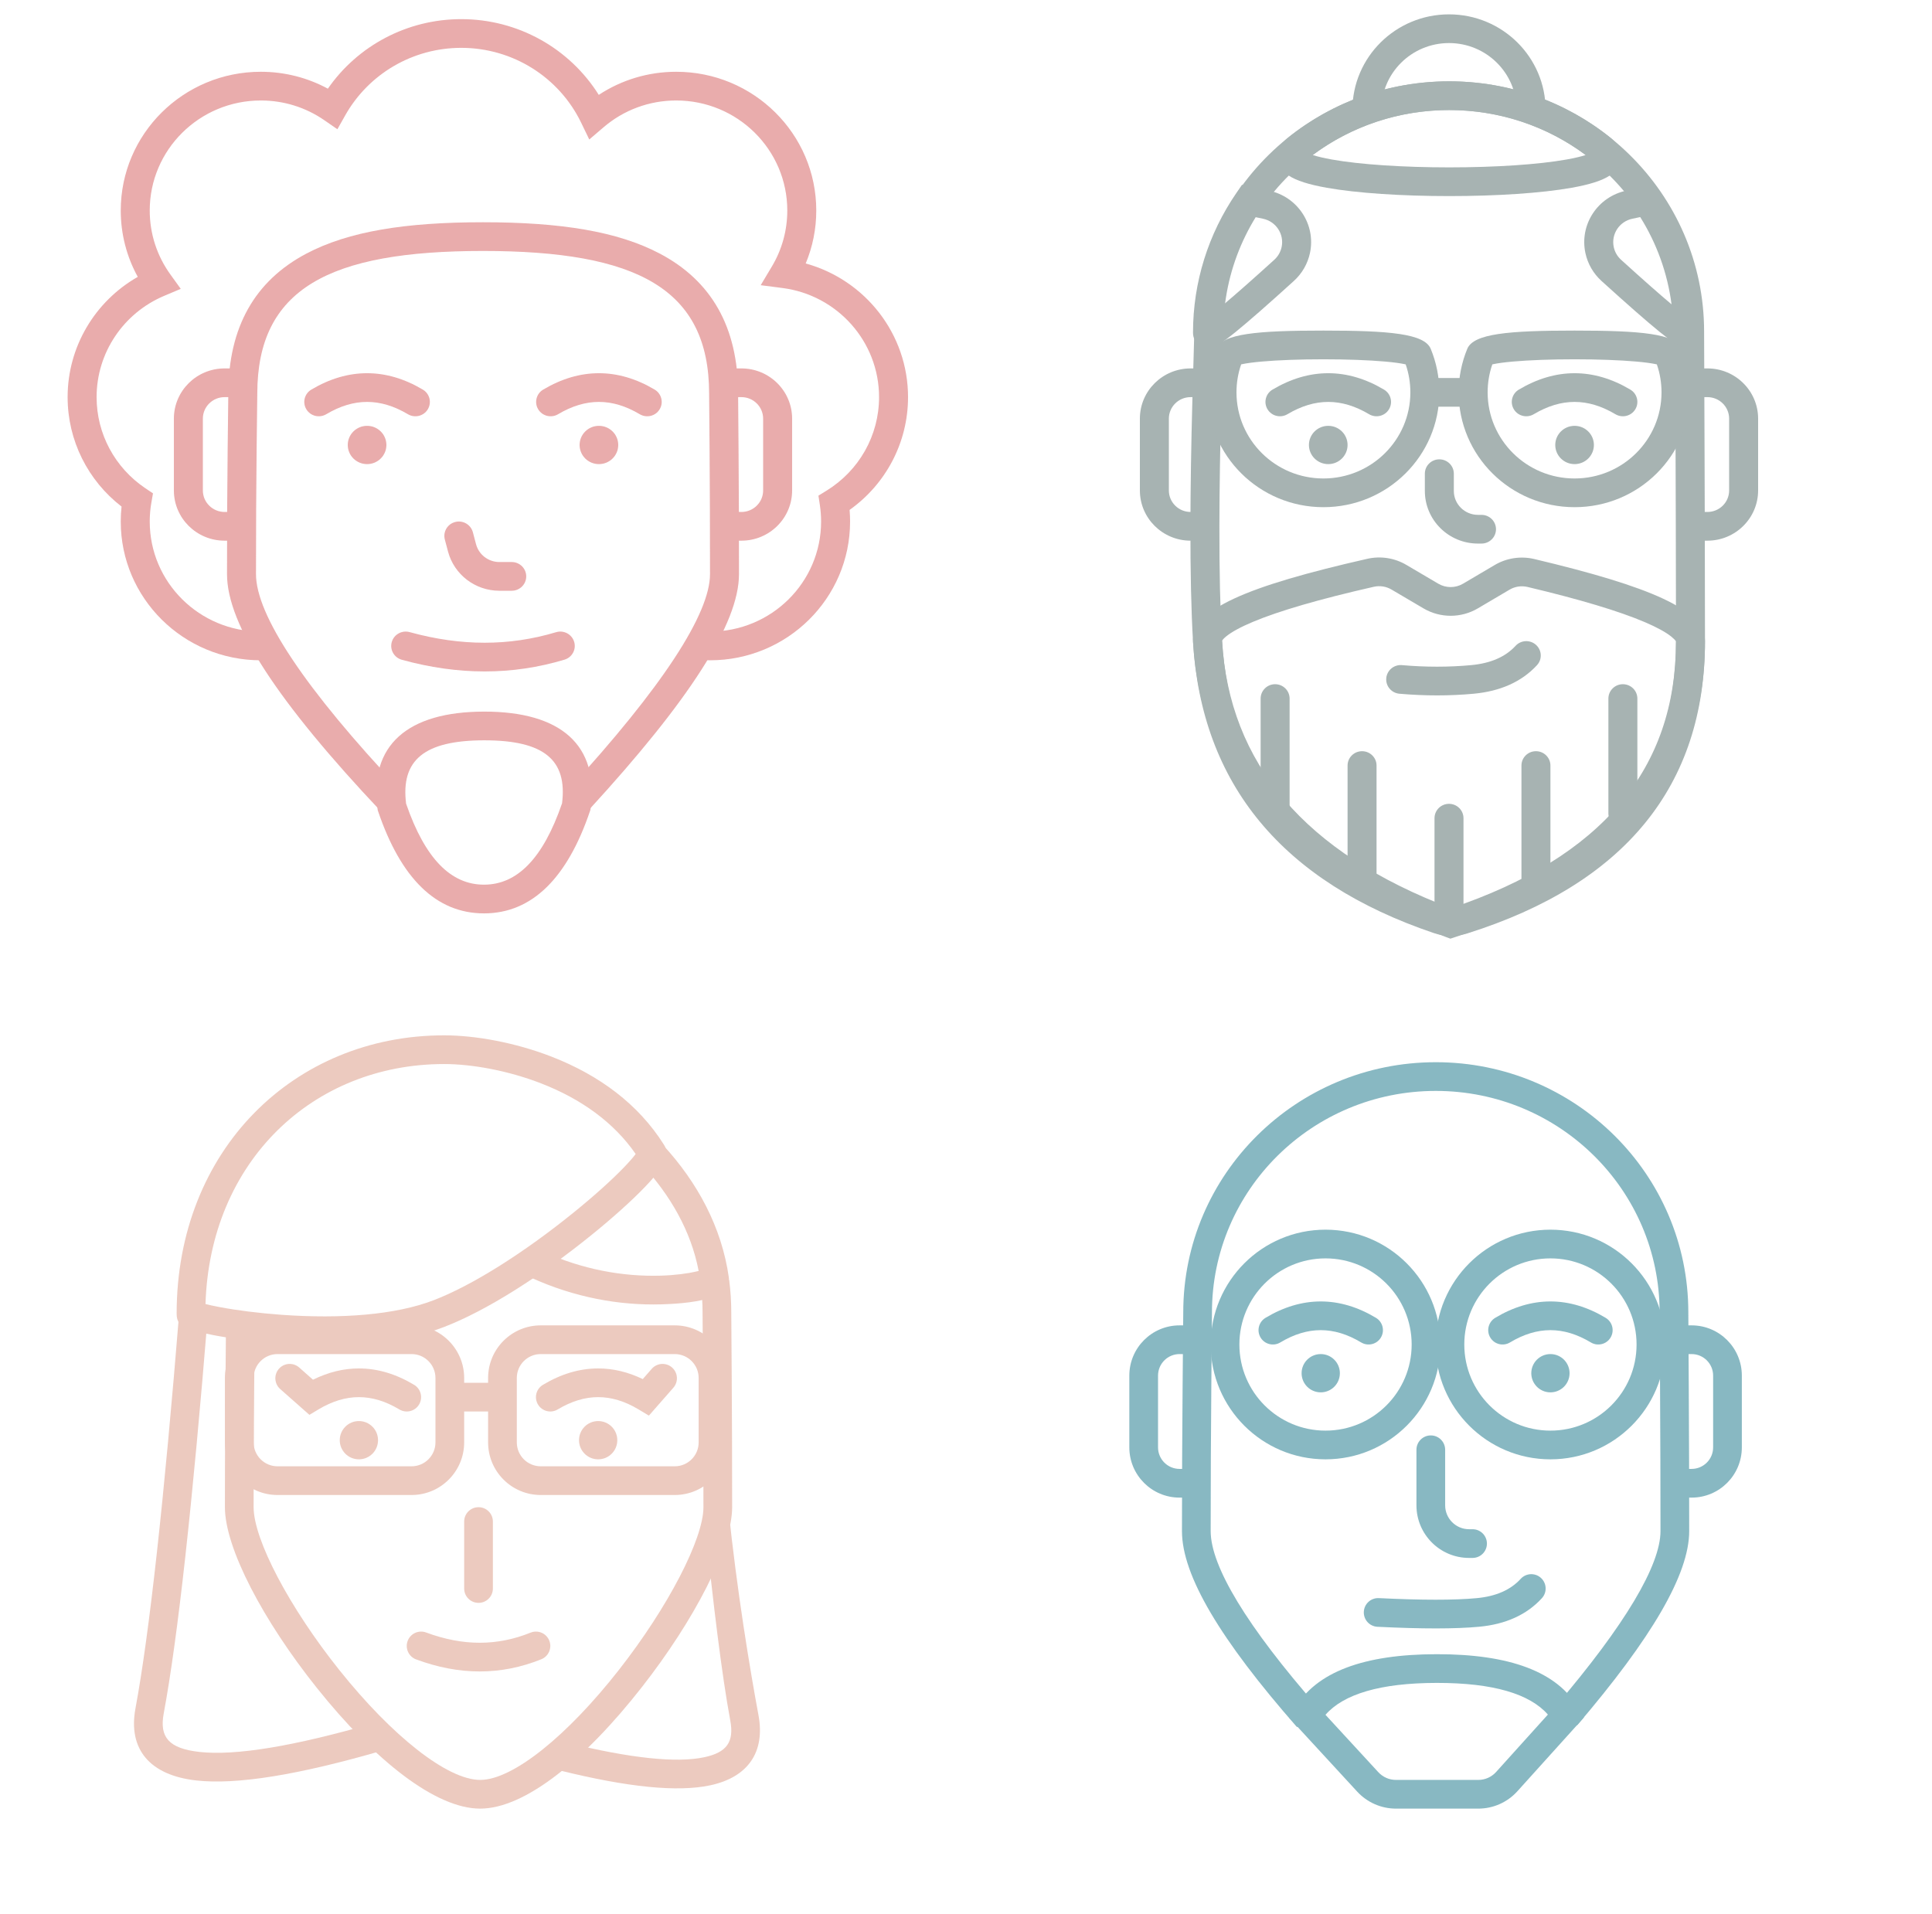 <svg width="216" height="214" viewBox="0 0 216 214" fill="none" xmlns="http://www.w3.org/2000/svg">
<g opacity="0.6">
<path d="M95.04 58.315C95.04 66.884 88.029 73.83 79.38 73.83C78.781 73.83 78.187 73.797 77.598 73.73L77.963 70.541C78.431 70.593 78.903 70.62 79.38 70.62C86.239 70.62 91.8 65.111 91.8 58.315C91.8 57.691 91.753 57.073 91.661 56.465L91.502 55.421L92.407 54.863C96.031 52.631 98.28 48.711 98.28 44.405C98.28 38.207 93.628 32.997 87.483 32.204L85.048 31.889L86.298 29.795C87.42 27.916 88.02 25.774 88.02 23.54C88.02 16.744 82.459 11.235 75.6 11.235C72.577 11.235 69.726 12.307 67.485 14.224L65.882 15.596L64.966 13.704C62.512 8.64 57.341 5.35 51.57 5.35C46.125 5.35 41.2 8.277 38.593 12.903L37.721 14.451L36.253 13.437C34.187 12.011 31.734 11.235 29.16 11.235C22.301 11.235 16.74 16.744 16.74 23.54C16.74 26.135 17.551 28.605 19.038 30.672L20.207 32.297L18.354 33.08C13.811 34.999 10.8 39.427 10.8 44.405C10.8 48.529 12.862 52.306 16.24 54.585L17.104 55.167L16.925 56.187C16.802 56.884 16.74 57.595 16.74 58.315C16.74 65.111 22.301 70.62 29.16 70.62V73.83C20.511 73.83 13.5 66.884 13.5 58.315C13.5 57.753 13.53 57.194 13.59 56.641C9.827 53.732 7.56 49.257 7.56 44.405C7.56 38.766 10.625 33.685 15.403 30.958C14.164 28.709 13.5 26.172 13.5 23.54C13.5 14.971 20.511 8.025 29.16 8.025C31.82 8.025 34.383 8.685 36.656 9.915C39.988 5.112 45.517 2.14 51.57 2.14C57.928 2.14 63.689 5.419 66.943 10.609C69.477 8.94 72.468 8.025 75.6 8.025C84.249 8.025 91.26 14.971 91.26 23.54C91.26 25.6 90.853 27.603 90.079 29.459C96.728 31.295 101.52 37.34 101.52 44.405C101.52 49.479 99.04 54.133 94.986 57.015C95.022 57.446 95.04 57.879 95.04 58.315Z" fill="#DA7474"/>
<path d="M81.81 44.405V41.195H82.89C86.022 41.195 88.56 43.71 88.56 46.812V54.837C88.56 57.94 86.022 60.455 82.89 60.455H81.81V57.245H82.89C84.232 57.245 85.32 56.167 85.32 54.837V46.812C85.32 45.483 84.232 44.405 82.89 44.405H81.81ZM26.19 57.245V60.455H25.11C21.979 60.455 19.44 57.94 19.44 54.837V46.812C19.44 43.71 21.979 41.195 25.11 41.195H26.19V44.405H25.11C23.768 44.405 22.68 45.483 22.68 46.812V54.837C22.68 56.167 23.768 57.245 25.11 57.245H26.19Z" fill="#DA7474"/>
<path d="M42.634 90.774C31.098 78.557 25.38 69.876 25.38 64.2C25.38 58.846 25.406 54.348 25.453 50.16C25.465 48.995 25.525 44.551 25.525 44.023C25.525 36.539 28.528 31.388 34.242 28.363C38.968 25.862 45.347 24.851 54 24.851C62.655 24.851 69.045 25.863 73.779 28.362C79.508 31.388 82.521 36.54 82.521 44.023C82.521 44.563 82.562 49.1 82.57 50.224C82.602 54.433 82.62 58.911 82.62 64.2C82.62 69.72 77.041 78.347 65.889 90.5L63.492 88.341C74.086 76.795 79.38 68.609 79.38 64.2C79.38 58.919 79.362 54.449 79.331 50.248C79.322 49.141 79.281 44.58 79.281 44.023C79.281 32.301 71.252 28.061 54 28.061C36.764 28.061 28.765 32.295 28.765 44.023C28.765 44.575 28.705 49.055 28.692 50.195C28.646 54.372 28.62 58.858 28.62 64.2C28.62 68.747 34.036 76.97 44.87 88.446L42.634 90.774Z" fill="#DA7474"/>
<path d="M54.122 82.778C47.401 82.787 44.802 85.008 45.401 89.857C47.531 96.047 50.438 98.924 54.118 98.919C57.8 98.915 60.709 96.025 62.839 89.821C63.438 84.979 60.843 82.77 54.122 82.778ZM65.961 90.694C63.432 98.165 59.487 102.123 54.122 102.129C48.756 102.136 44.81 98.19 42.279 90.732L42.23 90.586L42.209 90.434C41.249 83.343 45.536 79.579 54.118 79.568C62.702 79.557 66.993 83.309 66.031 90.397L66.01 90.549L65.961 90.694ZM49.733 60.327C49.506 59.47 50.023 58.592 50.889 58.367C51.754 58.142 52.64 58.655 52.867 59.513L53.221 60.847C53.532 62.024 54.605 62.844 55.832 62.844H57.213C58.108 62.844 58.833 63.562 58.833 64.449C58.833 65.335 58.108 66.054 57.213 66.054H55.832C53.132 66.054 50.772 64.25 50.087 61.662L49.733 60.327Z" fill="#DA7474"/>
<path d="M36.474 46.316C35.706 46.772 34.711 46.526 34.251 45.766C33.791 45.006 34.039 44.02 34.806 43.564C36.849 42.35 38.934 41.73 41.04 41.73C43.146 41.73 45.231 42.35 47.273 43.564C48.041 44.02 48.289 45.006 47.829 45.766C47.369 46.526 46.374 46.772 45.606 46.316C44.049 45.39 42.534 44.94 41.04 44.94C39.546 44.94 38.031 45.39 36.474 46.316Z" fill="#DA7474"/>
<path d="M41.04 51.895C42.233 51.895 43.2 50.937 43.2 49.755C43.2 48.573 42.233 47.615 41.04 47.615C39.847 47.615 38.88 48.573 38.88 49.755C38.88 50.937 39.847 51.895 41.04 51.895Z" fill="#DA7474"/>
<path d="M62.394 46.316C61.626 46.772 60.631 46.526 60.171 45.766C59.711 45.006 59.959 44.02 60.727 43.564C62.769 42.35 64.854 41.73 66.96 41.73C69.066 41.73 71.151 42.35 73.194 43.564C73.961 44.02 74.21 45.006 73.749 45.766C73.289 46.526 72.294 46.772 71.526 46.316C69.969 45.39 68.454 44.94 66.96 44.94C65.466 44.94 63.951 45.39 62.394 46.316Z" fill="#DA7474"/>
<path d="M66.96 51.895C68.153 51.895 69.12 50.937 69.12 49.755C69.12 48.573 68.153 47.615 66.96 47.615C65.767 47.615 64.8 48.573 64.8 49.755C64.8 50.937 65.767 51.895 66.96 51.895Z" fill="#DA7474"/>
<path d="M44.925 73.771C44.063 73.533 43.559 72.648 43.799 71.794C44.039 70.94 44.933 70.441 45.795 70.679C48.67 71.472 51.465 71.867 54.183 71.867C56.891 71.867 59.552 71.475 62.17 70.689C63.026 70.432 63.931 70.911 64.19 71.759C64.45 72.608 63.966 73.504 63.11 73.761C60.188 74.638 57.21 75.077 54.183 75.077C51.165 75.077 48.078 74.641 44.925 73.771Z" fill="#DA7474"/>
<path d="M189.81 44.405V41.195H190.89C194.021 41.195 196.56 43.71 196.56 46.812V54.837C196.56 57.94 194.021 60.455 190.89 60.455H189.81V57.245H190.89C192.232 57.245 193.32 56.167 193.32 54.837V46.812C193.32 45.483 192.232 44.405 190.89 44.405H189.81ZM134.19 57.245V60.455H133.11C129.979 60.455 127.44 57.94 127.44 54.837V46.812C127.44 43.71 129.979 41.195 133.11 41.195H134.19V44.405H133.11C131.768 44.405 130.68 45.483 130.68 46.812V54.837C130.68 56.167 131.768 57.245 133.11 57.245H134.19ZM172.8 12.305H169.56C169.56 8.168 166.175 4.815 162 4.815C157.825 4.815 154.44 8.168 154.44 12.305H151.2C151.2 6.396 156.035 1.605 162 1.605C167.965 1.605 172.8 6.396 172.8 12.305Z" fill="#6C807F"/>
<path d="M187.38 71.69C187.38 68.217 187.372 63.864 187.357 58.738C187.35 56.156 187.341 53.433 187.331 50.509C187.322 48.179 187.281 37.62 187.281 37.069C187.281 23.396 175.976 12.305 162.023 12.305C148.07 12.305 136.765 23.396 136.765 37.069C136.765 37.441 136.596 42.995 136.547 44.846C136.415 49.844 136.337 54.466 136.33 58.838C136.323 63.848 136.413 68.156 136.617 71.596C137.439 85.41 145.881 95.35 162.22 101.551C179.108 95.867 187.38 85.978 187.38 71.69ZM162.023 9.095C177.759 9.095 190.521 21.616 190.521 37.069C190.521 37.613 190.562 48.154 190.571 50.498C190.581 53.423 190.59 56.146 190.597 58.729C190.612 63.858 190.62 68.213 190.62 71.69C190.62 87.62 181.194 98.716 162.696 104.779L162.154 104.956L161.619 104.758C143.803 98.154 134.295 87.115 133.383 71.784C133.174 68.269 133.083 63.902 133.09 58.833C133.097 54.431 133.175 49.785 133.308 44.762C133.359 42.843 133.525 37.385 133.525 37.069C133.525 21.616 146.287 9.095 162.023 9.095Z" fill="#6C807F"/>
<path d="M159.84 45.475C158.945 45.475 158.22 44.756 158.22 43.87C158.22 42.983 158.945 42.265 159.84 42.265H164.16C165.055 42.265 165.78 42.983 165.78 43.87C165.78 44.756 165.055 45.475 164.16 45.475H159.84Z" fill="#6C807F"/>
<path d="M138.24 43.87C138.24 49.188 142.592 53.5 147.96 53.5C153.328 53.5 157.68 49.188 157.68 43.87C157.68 42.791 157.501 41.739 157.157 40.743C157.128 40.737 157.098 40.73 157.066 40.723C156.561 40.613 155.81 40.512 154.87 40.428C153.024 40.264 150.543 40.174 147.96 40.174C145.377 40.174 142.895 40.264 141.05 40.428C140.11 40.512 139.359 40.613 138.854 40.723C138.822 40.73 138.792 40.737 138.763 40.743C138.418 41.739 138.24 42.791 138.24 43.87ZM147.96 56.71C140.802 56.71 135 50.961 135 43.87C135 42.181 135.33 40.535 135.964 39.003C136.665 37.309 140.542 36.964 147.96 36.964C155.378 36.964 159.255 37.309 159.956 39.003C160.59 40.535 160.92 42.181 160.92 43.87C160.92 50.961 155.118 56.71 147.96 56.71ZM166.32 43.87C166.32 49.188 170.672 53.5 176.04 53.5C181.408 53.5 185.76 49.188 185.76 43.87C185.76 42.791 185.581 41.739 185.237 40.743C185.208 40.737 185.178 40.73 185.146 40.723C184.641 40.613 183.89 40.512 182.95 40.428C181.104 40.264 178.623 40.174 176.04 40.174C173.457 40.174 170.975 40.264 169.13 40.428C168.19 40.512 167.439 40.613 166.934 40.723C166.902 40.73 166.872 40.737 166.843 40.743C166.498 41.739 166.32 42.791 166.32 43.87ZM176.04 56.71C168.882 56.71 163.08 50.961 163.08 43.87C163.08 42.181 163.41 40.535 164.044 39.003C164.745 37.309 168.622 36.964 176.04 36.964C183.458 36.964 187.335 37.309 188.036 39.003C188.67 40.535 189 42.181 189 43.87C189 50.961 183.198 56.71 176.04 56.71ZM186.862 71.189C186.253 70.697 185.26 70.147 183.898 69.566C181.027 68.339 176.646 67.022 170.782 65.63C170.097 65.468 169.376 65.576 168.771 65.933L165.224 68.025C163.353 69.129 161.022 69.13 159.15 68.027L155.571 65.919C154.975 65.568 154.265 65.458 153.588 65.612C147.529 66.988 143.019 68.3 140.085 69.53C138.698 70.112 137.695 70.663 137.093 71.155C136.856 71.348 136.705 71.513 136.633 71.634C137.484 86.157 145.644 95.987 161.363 101.297C161.909 101.482 162.501 101.488 163.051 101.315C179.376 96.177 187.377 86.388 187.38 71.699C187.269 71.558 187.107 71.386 186.862 71.189ZM190.62 71.69C190.62 87.85 181.649 98.829 164.032 104.374C162.822 104.755 161.519 104.742 160.317 104.335C143.395 98.619 134.33 87.699 133.383 71.784C133.167 68.157 139.409 65.54 152.864 62.483C154.352 62.145 155.915 62.387 157.227 63.16L160.806 65.268C161.657 65.769 162.716 65.769 163.567 65.267L167.114 63.175C168.444 62.39 170.031 62.151 171.537 62.508C184.516 65.59 190.62 68.197 190.62 71.69Z" fill="#6C807F"/>
<path d="M160.38 91.485C160.38 90.599 161.105 89.88 162 89.88C162.895 89.88 163.62 90.599 163.62 91.485V101.115C163.62 102.001 162.895 102.72 162 102.72C161.105 102.72 160.38 102.001 160.38 101.115V91.485ZM170.1 85.6C170.1 84.713 170.825 83.995 171.72 83.995C172.615 83.995 173.34 84.713 173.34 85.6V98.44C173.34 99.326 172.615 100.045 171.72 100.045C170.825 100.045 170.1 99.326 170.1 98.44V85.6ZM179.82 78.11C179.82 77.224 180.545 76.505 181.44 76.505C182.335 76.505 183.06 77.224 183.06 78.11V90.95C183.06 91.836 182.335 92.555 181.44 92.555C180.545 92.555 179.82 91.836 179.82 90.95V78.11ZM150.66 85.6C150.66 84.713 151.385 83.995 152.28 83.995C153.175 83.995 153.9 84.713 153.9 85.6V98.44C153.9 99.326 153.175 100.045 152.28 100.045C151.385 100.045 150.66 99.326 150.66 98.44V85.6ZM140.94 78.11C140.94 77.224 141.665 76.505 142.56 76.505C143.455 76.505 144.18 77.224 144.18 78.11V90.95C144.18 91.836 143.455 92.555 142.56 92.555C141.665 92.555 140.94 91.836 140.94 90.95V78.11ZM142.468 29.046C142.885 28.668 143.171 28.17 143.287 27.622C143.593 26.176 142.657 24.759 141.198 24.456C140.907 24.395 140.616 24.334 140.326 24.273C138.472 27.237 137.277 30.549 136.824 34.029C138.195 32.878 140.078 31.216 142.468 29.046ZM138.238 21.567L138.854 20.67L139.924 20.902C140.567 21.042 141.213 21.179 141.862 21.314C145.073 21.98 147.131 25.099 146.458 28.28C146.203 29.485 145.574 30.581 144.657 31.413C141.783 34.022 139.624 35.915 138.169 37.098C137.407 37.718 136.826 38.153 136.398 38.42C136.084 38.616 135.823 38.746 135.523 38.819C134.528 39.063 133.38 38.474 133.38 37.193C133.38 31.547 135.089 26.148 138.238 21.567Z" fill="#6C807F"/>
<path d="M181.237 29.046C180.82 28.668 180.534 28.17 180.418 27.622C180.113 26.176 181.048 24.759 182.508 24.456C182.799 24.395 183.089 24.334 183.38 24.273C185.233 27.237 186.429 30.549 186.881 34.029C185.51 32.878 183.627 31.216 181.237 29.046ZM185.468 21.567L184.851 20.67L183.781 20.902C183.138 21.042 182.492 21.179 181.843 21.314C178.632 21.98 176.575 25.099 177.247 28.28C177.502 29.485 178.132 30.581 179.048 31.413C181.922 34.022 184.082 35.915 185.537 37.098C186.299 37.718 186.879 38.153 187.307 38.42C187.621 38.616 187.882 38.746 188.183 38.819C189.177 39.063 190.325 38.474 190.325 37.193C190.325 31.547 188.616 26.148 185.468 21.567Z" fill="#6C807F"/>
<path d="M148.894 17.834C152.053 18.398 156.893 18.715 162.023 18.715C167.153 18.715 171.993 18.398 175.152 17.834C176.025 17.678 176.747 17.505 177.284 17.335C172.934 14.094 167.621 12.305 162.023 12.305C156.425 12.305 151.112 14.094 146.761 17.335C147.299 17.505 148.021 17.678 148.894 17.834ZM143.938 15.448C148.999 11.365 155.336 9.095 162.023 9.095C168.71 9.095 175.047 11.365 180.108 15.448C181.663 16.703 181.615 18.527 180.002 19.609C179.109 20.208 177.689 20.642 175.726 20.993C172.348 21.596 167.329 21.925 162.023 21.925C156.717 21.925 151.698 21.596 148.32 20.993C146.357 20.642 144.937 20.208 144.044 19.609C142.431 18.527 142.383 16.703 143.938 15.448Z" fill="#6C807F"/>
<path d="M143.933 46.316C143.166 46.772 142.171 46.526 141.711 45.766C141.251 45.006 141.499 44.02 142.266 43.564C144.309 42.35 146.394 41.73 148.5 41.73C150.606 41.73 152.691 42.35 154.733 43.564C155.501 44.02 155.749 45.006 155.289 45.766C154.829 46.526 153.834 46.772 153.066 46.316C151.509 45.39 149.994 44.94 148.5 44.94C147.006 44.94 145.491 45.39 143.933 46.316Z" fill="#6C807F"/>
<path d="M148.5 51.895C149.693 51.895 150.66 50.937 150.66 49.755C150.66 48.573 149.693 47.615 148.5 47.615C147.307 47.615 146.34 48.573 146.34 49.755C146.34 50.937 147.307 51.895 148.5 51.895Z" fill="#6C807F"/>
<path d="M171.474 46.316C170.706 46.772 169.711 46.526 169.251 45.766C168.791 45.006 169.039 44.02 169.807 43.564C171.849 42.35 173.934 41.73 176.04 41.73C178.146 41.73 180.231 42.35 182.274 43.564C183.041 44.02 183.289 45.006 182.829 45.766C182.369 46.526 181.374 46.772 180.607 46.316C179.049 45.39 177.534 44.94 176.04 44.94C174.546 44.94 173.031 45.39 171.474 46.316Z" fill="#6C807F"/>
<path d="M176.04 51.895C177.233 51.895 178.2 50.937 178.2 49.755C178.2 48.573 177.233 47.615 176.04 47.615C174.847 47.615 173.88 48.573 173.88 49.755C173.88 50.937 174.847 51.895 176.04 51.895Z" fill="#6C807F"/>
<path d="M159.3 52.965C159.3 52.078 160.025 51.36 160.92 51.36C161.815 51.36 162.54 52.078 162.54 52.965V54.894C162.54 56.371 163.749 57.569 165.24 57.569H165.634C166.528 57.569 167.254 58.288 167.254 59.174C167.254 60.06 166.528 60.779 165.634 60.779H165.24C161.959 60.779 159.3 58.144 159.3 54.894V52.965ZM156.458 77.569C155.566 77.491 154.908 76.712 154.986 75.829C155.065 74.946 155.851 74.293 156.742 74.371C159.399 74.603 161.974 74.603 164.467 74.372C166.679 74.166 168.311 73.442 169.444 72.212C170.047 71.558 171.072 71.512 171.733 72.11C172.393 72.708 172.44 73.723 171.836 74.377C170.125 76.233 167.742 77.292 164.769 77.568C162.078 77.818 159.307 77.818 156.458 77.569Z" fill="#6C807F"/>
<path d="M81.403 168.361L78.745 169.759C79.74 179.432 80.706 187.322 81.644 192.371C82.09 194.765 81.272 195.942 78.737 196.484C75.66 197.142 70.503 196.614 63.368 194.849L62.597 197.965C70.168 199.838 75.738 200.408 79.408 199.623C83.619 198.722 85.568 195.915 84.8 191.784C83.881 186.837 82.39 177.955 81.403 168.361Z" fill="#DFA795"/>
<path d="M20.059 146.506L23.259 146.765C21.522 168.222 19.872 183.156 18.302 191.604C17.808 194.261 18.895 195.508 22.289 195.89C26.292 196.34 32.853 195.271 41.874 192.651L42.769 195.733C33.373 198.463 26.459 199.589 21.93 199.08C16.791 198.501 14.288 195.632 15.146 191.017C16.69 182.708 18.331 167.859 20.059 146.506Z" fill="#DFA795"/>
<path d="M78.34 143.542L81.523 143.127C81.678 144.32 81.757 145.527 81.757 146.744C81.757 147.284 81.798 152.489 81.806 153.748C81.837 158.468 81.855 163.236 81.855 168.525C81.855 172.998 77.636 181.146 71.738 188.677C65.338 196.849 58.663 202.23 53.685 202.23C48.708 202.23 41.935 196.874 35.457 188.773C29.429 181.233 25.145 173.096 25.145 168.525C25.145 162.635 25.183 155.986 25.261 148.578L28.47 148.611C28.393 156.009 28.355 162.647 28.355 168.525C28.355 172.15 32.362 179.762 37.964 186.768C43.855 194.135 50.032 199.02 53.685 199.02C57.319 199.02 63.399 194.119 69.211 186.698C74.693 179.697 78.645 172.066 78.645 168.525C78.645 163.244 78.627 158.483 78.596 153.769C78.588 152.526 78.547 147.299 78.547 146.744C78.547 145.666 78.478 144.597 78.34 143.542Z" fill="#DFA795"/>
<path d="M51.895 170.13C51.895 169.244 52.614 168.525 53.5 168.525C54.386 168.525 55.105 169.244 55.105 170.13V177.62C55.105 178.506 54.386 179.225 53.5 179.225C52.614 179.225 51.895 178.506 51.895 177.62V170.13ZM71.798 130.24L74.159 128.066C77.971 132.206 80.686 137.215 81.481 142.818C81.78 144.929 78.475 145.713 73.944 145.845C69.228 145.983 64.18 145.066 59.324 142.838L60.663 139.92C65.047 141.932 69.607 142.76 73.85 142.637C75.42 142.591 76.841 142.411 77.92 142.155C77.985 142.14 78.049 142.124 78.11 142.108C77.247 137.602 74.908 133.618 71.798 130.24Z" fill="#DFA795"/>
<path d="M69.76 130.528C68.372 131.968 66.354 133.782 64.079 135.621C58.677 139.989 52.906 143.684 48.476 145.387C44.227 147.021 38.143 147.491 31.488 147.014C28.951 146.832 26.493 146.517 24.543 146.149C23.93 146.034 23.396 145.918 22.975 145.812C23.47 129.89 34.959 118.975 49.653 118.975C52.752 118.975 56.823 119.708 60.515 121.146C64.983 122.885 68.629 125.503 71.069 129.034C70.782 129.42 70.337 129.931 69.76 130.528ZM61.68 118.155C57.608 116.57 53.142 115.765 49.653 115.765C32.875 115.765 19.748 128.594 19.748 146.886C19.748 147.85 20.142 148.157 20.878 148.498C21.093 148.598 21.354 148.69 21.672 148.783C22.243 148.951 23.025 149.13 23.948 149.304C26.021 149.694 28.601 150.025 31.259 150.216C38.342 150.724 44.849 150.221 49.628 148.384C54.428 146.538 60.457 142.678 66.097 138.117C68.469 136.2 70.582 134.3 72.07 132.757C72.826 131.973 73.411 131.292 73.802 130.73C74.528 129.688 74.816 128.93 74.213 127.972C71.38 123.474 67.014 120.231 61.68 118.155Z" fill="#DFA795"/>
<path d="M34.994 154.272C36.682 153.435 38.396 153.01 40.125 153.01C42.212 153.01 44.277 153.63 46.301 154.844C47.061 155.3 47.307 156.286 46.851 157.046C46.395 157.806 45.409 158.052 44.649 157.596C43.106 156.67 41.605 156.22 40.125 156.22C38.645 156.22 37.144 156.67 35.601 157.596L34.593 158.201L31.326 155.313C30.662 154.725 30.6 153.711 31.187 153.047C31.774 152.383 32.789 152.321 33.453 152.908L34.994 154.272Z" fill="#DFA795"/>
<path d="M40.125 163.175C41.307 163.175 42.265 162.217 42.265 161.035C42.265 159.853 41.307 158.895 40.125 158.895C38.943 158.895 37.985 159.853 37.985 161.035C37.985 162.217 38.943 163.175 40.125 163.175Z" fill="#DFA795"/>
<path d="M71.861 154.201C70.22 153.411 68.555 153.01 66.875 153.01C64.788 153.01 62.723 153.63 60.699 154.844C59.939 155.3 59.693 156.286 60.149 157.046C60.605 157.806 61.591 158.052 62.351 157.596C63.894 156.67 65.395 156.22 66.875 156.22C68.355 156.22 69.856 156.67 71.399 157.596L72.548 158.286L75.282 155.169C75.867 154.502 75.8 153.488 75.134 152.904C74.468 152.319 73.454 152.386 72.869 153.052L71.861 154.201Z" fill="#DFA795"/>
<path d="M66.875 163.175C65.693 163.175 64.735 162.217 64.735 161.035C64.735 159.853 65.693 158.895 66.875 158.895C68.057 158.895 69.015 159.853 69.015 161.035C69.015 162.217 68.057 163.175 66.875 163.175Z" fill="#DFA795"/>
<path d="M46.521 185.545C45.69 185.236 45.267 184.312 45.575 183.481C45.884 182.65 46.808 182.227 47.639 182.535C49.705 183.303 51.702 183.683 53.636 183.683C55.559 183.683 57.449 183.307 59.319 182.552C60.141 182.22 61.076 182.617 61.408 183.439C61.74 184.261 61.343 185.196 60.521 185.528C58.274 186.436 55.975 186.893 53.636 186.893C51.309 186.893 48.935 186.441 46.521 185.545ZM31.03 151.405C29.553 151.405 28.355 152.603 28.355 154.08V161.278C28.355 162.756 29.553 163.953 31.03 163.953H46.01C47.487 163.953 48.685 162.756 48.685 161.278V154.08C48.685 152.603 47.487 151.405 46.01 151.405H31.03ZM31.03 148.195H46.01C49.26 148.195 51.895 150.83 51.895 154.08V161.278C51.895 164.528 49.26 167.163 46.01 167.163H31.03C27.78 167.163 25.145 164.528 25.145 161.278V154.08C25.145 150.83 27.78 148.195 31.03 148.195ZM60.455 151.405C58.978 151.405 57.78 152.603 57.78 154.08V161.278C57.78 162.756 58.978 163.953 60.455 163.953H75.435C76.912 163.953 78.11 162.756 78.11 161.278V154.08C78.11 152.603 76.912 151.405 75.435 151.405H60.455ZM60.455 148.195H75.435C78.685 148.195 81.32 150.83 81.32 154.08V161.278C81.32 164.528 78.685 167.163 75.435 167.163H60.455C57.205 167.163 54.57 164.528 54.57 161.278V154.08C54.57 150.83 57.205 148.195 60.455 148.195Z" fill="#DFA795"/>
<path d="M50.825 157.825C49.939 157.825 49.22 157.106 49.22 156.22C49.22 155.334 49.939 154.615 50.825 154.615H55.105C55.991 154.615 56.71 155.334 56.71 156.22C56.71 157.106 55.991 157.825 55.105 157.825H50.825Z" fill="#DFA795"/>
<path d="M188.053 151.405V148.195H189.123C192.225 148.195 194.74 150.71 194.74 153.813V161.838C194.74 164.94 192.225 167.455 189.123 167.455H188.053V164.245H189.123C190.452 164.245 191.53 163.167 191.53 161.838V153.813C191.53 152.483 190.452 151.405 189.123 151.405H188.053ZM132.948 164.245V167.455H131.878C128.775 167.455 126.26 164.94 126.26 161.838V153.813C126.26 150.71 128.775 148.195 131.878 148.195H132.948V151.405H131.878C130.548 151.405 129.47 152.483 129.47 153.813V161.838C129.47 163.167 130.548 164.245 131.878 164.245H132.948Z" fill="#39899A"/>
<path d="M147.417 190.997L145.005 193.114C136.446 183.36 132.145 176.161 132.145 171.2C132.145 165.847 132.171 160.576 132.217 155.024C132.23 153.484 132.289 147.274 132.289 146.744C132.289 131.291 144.933 118.77 160.523 118.77C176.113 118.77 188.757 131.291 188.757 146.744C188.757 147.285 188.798 153.602 188.806 155.087C188.837 160.66 188.855 165.912 188.855 171.2C188.855 176.023 184.663 183.158 176.315 192.928L173.875 190.843C181.734 181.644 185.645 174.988 185.645 171.2C185.645 165.918 185.627 160.673 185.596 155.105C185.588 153.635 185.547 147.297 185.547 146.744C185.547 133.071 174.347 121.98 160.523 121.98C146.699 121.98 135.499 133.071 135.499 146.744C135.499 147.292 135.439 153.533 135.427 155.051C135.381 160.594 135.355 165.857 135.355 171.2C135.355 175.11 139.361 181.815 147.417 190.997Z" fill="#39899A"/>
<path d="M143.136 150.106C142.376 150.562 141.39 150.316 140.934 149.556C140.478 148.796 140.724 147.81 141.484 147.354C143.508 146.14 145.573 145.52 147.66 145.52C149.747 145.52 151.812 146.14 153.836 147.354C154.596 147.81 154.842 148.796 154.386 149.556C153.93 150.316 152.944 150.562 152.184 150.106C150.641 149.18 149.14 148.73 147.66 148.73C146.18 148.73 144.679 149.18 143.136 150.106Z" fill="#39899A"/>
<path d="M147.66 155.685C148.842 155.685 149.8 154.727 149.8 153.545C149.8 152.363 148.842 151.405 147.66 151.405C146.478 151.405 145.52 152.363 145.52 153.545C145.52 154.727 146.478 155.685 147.66 155.685Z" fill="#39899A"/>
<path d="M168.816 150.106C168.056 150.562 167.07 150.316 166.614 149.556C166.158 148.796 166.404 147.81 167.164 147.354C169.188 146.14 171.253 145.52 173.34 145.52C175.427 145.52 177.492 146.14 179.516 147.354C180.276 147.81 180.522 148.796 180.066 149.556C179.61 150.316 178.624 150.562 177.864 150.106C176.321 149.18 174.82 148.73 173.34 148.73C171.86 148.73 170.359 149.18 168.816 150.106Z" fill="#39899A"/>
<path d="M173.34 155.685C174.522 155.685 175.48 154.727 175.48 153.545C175.48 152.363 174.522 151.405 173.34 151.405C172.158 151.405 171.2 152.363 171.2 153.545C171.2 154.727 172.158 155.685 173.34 155.685Z" fill="#39899A"/>
<path d="M158.36 162.105C158.36 161.219 159.079 160.5 159.965 160.5C160.851 160.5 161.57 161.219 161.57 162.105V168.314C161.57 169.792 162.768 170.989 164.245 170.989H164.635C165.521 170.989 166.24 171.708 166.24 172.594C166.24 173.481 165.521 174.199 164.635 174.199H164.245C160.995 174.199 158.36 171.564 158.36 168.314V162.105ZM154.001 181.898C153.115 181.854 152.433 181.101 152.477 180.216C152.521 179.33 153.274 178.648 154.159 178.692C158.957 178.929 162.607 178.929 165.084 178.697C167.276 178.492 168.892 177.767 170.015 176.538C170.613 175.883 171.628 175.837 172.282 176.435C172.937 177.033 172.983 178.048 172.385 178.702C170.69 180.558 168.329 181.617 165.384 181.893C162.725 182.142 158.938 182.142 154.001 181.898Z" fill="#39899A"/>
<path d="M148.195 163.175C141.104 163.175 135.355 157.426 135.355 150.335C135.355 143.244 141.104 137.495 148.195 137.495C155.286 137.495 161.035 143.244 161.035 150.335C161.035 157.426 155.286 163.175 148.195 163.175ZM148.195 159.965C153.513 159.965 157.825 155.654 157.825 150.335C157.825 145.017 153.513 140.705 148.195 140.705C142.876 140.705 138.565 145.017 138.565 150.335C138.565 155.654 142.876 159.965 148.195 159.965Z" fill="#39899A"/>
<path d="M173.34 163.175C166.249 163.175 160.5 157.426 160.5 150.335C160.5 143.244 166.249 137.495 173.34 137.495C180.431 137.495 186.18 143.244 186.18 150.335C186.18 157.426 180.431 163.175 173.34 163.175ZM173.34 159.965C178.659 159.965 182.97 155.654 182.97 150.335C182.97 145.017 178.659 140.705 173.34 140.705C168.021 140.705 163.71 145.017 163.71 150.335C163.71 155.654 168.021 159.965 173.34 159.965Z" fill="#39899A"/>
<path d="M160.621 188.173C154.319 188.181 150.218 189.423 148.191 191.74L154.1 198.157C154.606 198.707 155.32 199.02 156.068 199.02H165.277C166.034 199.02 166.756 198.699 167.263 198.137L173.055 191.714C171.032 189.399 166.93 188.165 160.621 188.173ZM169.647 200.286C168.531 201.524 166.943 202.23 165.277 202.23H156.068C154.423 202.23 152.853 201.541 151.738 200.331L144.148 192.088L144.741 191.065C147.139 186.932 152.491 184.973 160.617 184.963C168.745 184.953 174.098 186.898 176.497 191.028L177.085 192.04L169.647 200.286Z" fill="#39899A"/>
</g>
</svg>

